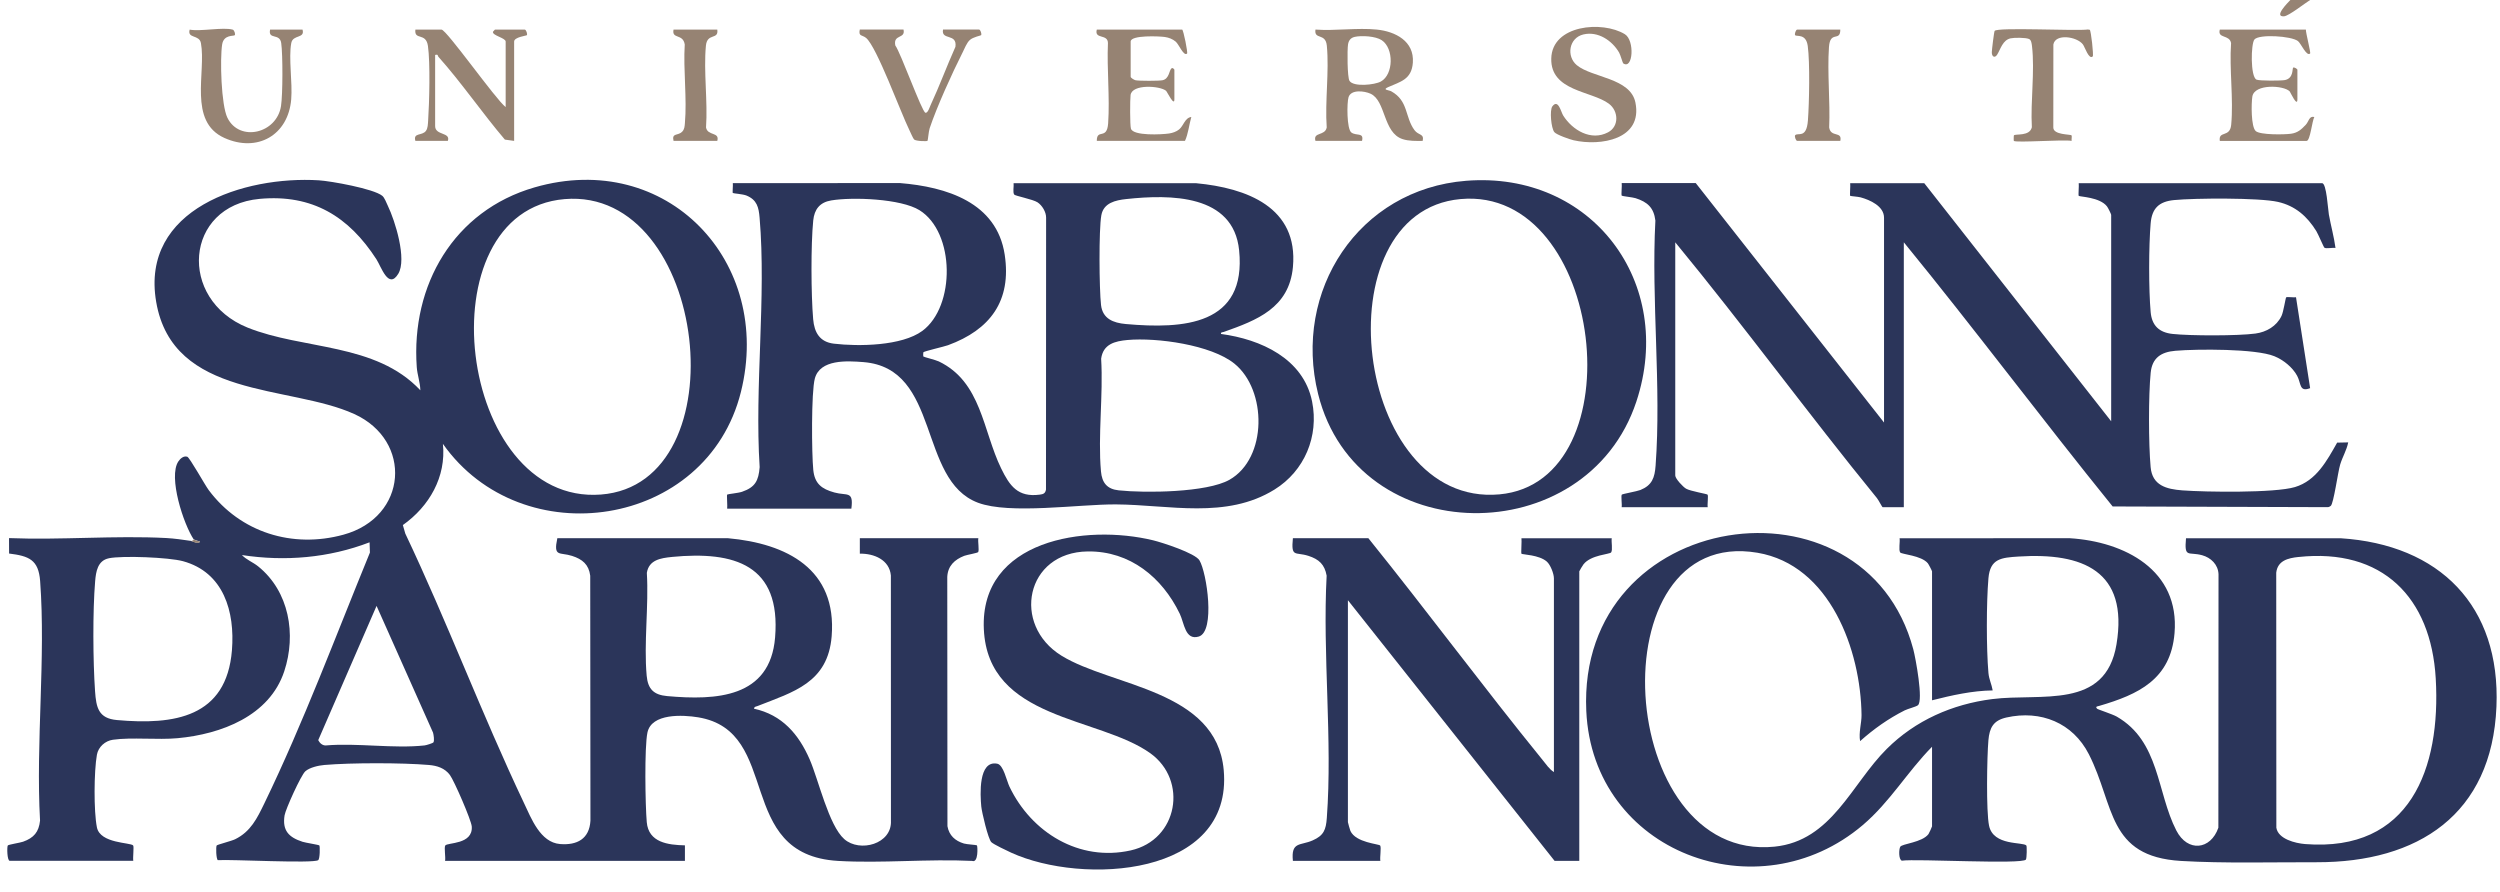 <?xml version="1.0" encoding="UTF-8"?>
<svg id="Calque_1" xmlns="http://www.w3.org/2000/svg" version="1.1" viewBox="0 0 850.32 303.36">
  <!-- Generator: Adobe Illustrator 29.8.1, SVG Export Plug-In . SVG Version: 2.1.1 Build 2)  -->
  <defs>
    <style>
      .st0 {
        fill: #2b355a;
      }

      .st1 {
        fill: #968373;
      }
    </style>
  </defs>
  <path class="st1" d="M785.73,0c-1.73,1.07-7.25,5.44-8.87,5.55-3.58.25,1.19-4.54,2.15-5.55h6.72Z"/>
  <path class="st0" d="M65.94,183.55c-3.53-5.22-8.78-21.33-5.28-26.6.65-.97,1.78-1.98,3.02-1.61.83.24,6.01,9.63,7.34,11.4,10.77,14.37,28.45,19.88,45.78,15.13,21.94-6.01,23.58-32.01,3.69-41.05-22.07-10.03-61.7-5.05-67.37-38.15-5.43-31.72,30.09-42.9,55.31-41.34,4.14.26,18.64,2.86,21.59,5.27.79.64,1.41,2.41,1.89,3.39,2.47,5.1,6.56,18.2,3.54,23.15-3.32,5.44-5.77-2.39-7.4-4.92-9.41-14.58-21.81-22.22-39.73-20.58-25.59,2.34-27.93,34.18-4.13,43.78,18.9,7.62,43.57,5.09,58.78,21.33-.05-2.64-1.03-5.25-1.22-7.89-1.99-27.89,12.61-53.2,40.08-61.13,44.97-12.98,81.24,25.27,70.17,69.6-11.59,46.45-74.5,55.7-101.36,17.64,1.18,11.22-4.66,21.29-13.62,27.62l.83,2.89c14.28,30.09,26.04,61.45,40.31,91.53,2.53,5.33,5.59,13.51,12.3,14.07,5.79.48,9.99-1.73,10.36-7.91l-.07-83.35c-.49-3.83-2.67-5.62-6.2-6.75-4.19-1.35-6.41.55-4.99-6.01h58.02c20.07,1.81,37.11,10.53,35.29,33.33-1.27,15.88-13.08,18.96-25.18,23.74-.5.2-1.16.17-1.23.92,9.54,2.09,15.19,8.65,18.94,17.27,2.99,6.88,6.47,22.41,11.75,27.08s16.27,1.69,15.88-6.24l-.02-83.41c-.49-5.35-5.74-7.52-10.56-7.43v-5.27h40.31c-.22,1.05.35,4.1-.06,4.73-.21.32-3.85.94-4.72,1.27-3.3,1.28-5.6,3.43-5.79,7.16l.06,84.8c.55,3.15,2.63,5.01,5.61,5.9.97.29,4.26.46,4.42.62.23.22.57,6.14-1.65,5.29-14.99-.73-30.74.88-45.63,0-35.43-2.11-18.8-44.11-47.55-48.84-5.19-.85-15.84-1.43-17.24,5.18-1.05,5-.74,24.78-.23,30.48.61,6.93,7.22,7.76,12.98,7.89v5.27h-81.58c.24-1.12-.37-4.54.06-5.21.7-1.09,9.45-.25,9.02-6.47-.15-2.15-6.02-15.64-7.44-17.53-1.75-2.34-4.33-3.16-7.15-3.4-9.12-.78-26.42-.78-35.54,0-1.98.17-5,.84-6.48,2.15s-6.73,12.91-7.06,14.99c-.82,5.17,1.43,7.47,6.12,8.99,1.02.33,5.52,1.02,5.71,1.24.24.28.22,4.58-.4,5.01-1.73,1.2-29.79-.33-34.13,0-.59-.41-.69-4.54-.39-5,.18-.28,5.06-1.52,6.28-2.12,5.3-2.61,7.46-7.11,9.91-12.15,13.38-27.63,24.31-57.02,35.93-85.36l-.12-3.48c-13.88,5.32-28.75,6.58-43.42,4.33,1.51,1.6,3.77,2.44,5.51,3.84,10.58,8.52,13.04,23.15,8.89,35.7-5.03,15.22-21.49,21.38-36.24,22.75-6.84.64-15.62-.38-22.03.53-2.64.37-4.97,2.43-5.45,5.1-1,5.61-1.11,19.16,0,24.7s11.43,5.1,12.32,6.15c.35.41-.15,4.25.05,5.22H3.31c-.89,0-.98-4.7-.66-5.21.2-.31,4.23-.93,5.2-1.28,3.65-1.31,5.37-3.28,5.77-7.18-1.48-26.53,1.98-55.21.03-81.49-.54-7.26-3.82-8.51-10.56-9.35l-.02-5.25c17.62.72,35.99-.95,53.53-.02,2.56.14,5.82.58,8.38.98.68.1,1.76.94,2.88.47v-.47c-.65.19-1.54-.47-1.92-.48ZM192.05,67.72c-48.32,4.06-36.57,104.23,12.33,100.49,47.71-3.65,36.45-104.59-12.33-100.49ZM228.51,189.44c-3.78.37-7.81,1-8.5,5.41.68,11.26-1.06,23.86-.06,34.96.41,4.56,2.4,6.54,6.96,6.95,16.69,1.49,35.02.63,36.72-19.92,2.04-24.7-13.72-29.48-35.12-27.41ZM37.02,189.89c-3.8.77-4.39,4.52-4.66,7.81-.85,10.1-.74,27.21-.03,37.39.39,5.54,1.13,9.26,7.44,9.82,19.45,1.74,37.29-.86,39.12-23.75,1.05-13.12-2.79-26.5-16.68-30.29-4.75-1.29-20.48-1.94-25.19-.99ZM147.43,252.48c.37-.6.07-2.51-.14-3.29l-19.21-43.11-19.84,45.66c.5.98,1.38,1.83,2.54,1.81,10.68-.92,23.17,1.14,33.63-.01.58-.06,2.84-.76,3.02-1.05Z"/>
  <path class="st0" d="M657.13,254c-8.39,8.51-14.27,18.74-23.51,26.6-35.57,30.28-91.9,9.44-94.08-38.8-3.13-69.21,94.73-82.88,111.22-20.97.79,2.96,3.48,17.46,1.58,19.04-.62.52-3.4,1.19-4.49,1.74-5.56,2.8-10.55,6.34-15.18,10.47-.53-2.86.52-6.23.49-8.84-.25-22.04-10.69-51.06-35.42-55.24-55.09-9.32-48.39,105.44,5.83,99.97,19.48-1.97,26.14-21.3,38.19-33.27,9.73-9.67,22.26-15.19,35.84-16.92,16.58-2.11,38.56,3.81,42.28-18.64,4.14-24.99-11.54-31.24-33.25-29.85-5.96.38-9.74.68-10.31,7.43-.71,8.24-.72,23.92,0,32.14.2,2.25,1.09,3.85,1.45,5.97-7,.1-13.89,1.66-20.63,3.36v-43.85c0-.21-1.16-2.42-1.43-2.75-2.18-2.67-8.93-3.04-9.4-3.68-.6-.83,0-3.65-.21-4.83l57.85-.02c18.69,1.16,37.47,10.84,35.67,32.31-1.32,15.74-12.3,20.83-25.63,24.73-.53.16-1.48.17-.7.96.25.26,5.21,1.84,6.68,2.68,14.64,8.43,13.57,25.7,20.25,38.72,3.85,7.5,11.69,6.64,14.31-.93l.05-86.26c-.15-3.24-2.57-5.59-5.57-6.42-4.69-1.29-6.12,1.15-5.49-5.78h52.54c33.71,2.14,54.48,22.99,53.05,57.29-1.53,36.68-26.7,53-61.19,52.91-14.72-.04-31.58.43-46.11-.44-25.16-1.5-22.48-18.91-31.33-36.29-5.44-10.68-16.34-15.12-28.04-12.5-4.42.99-5.76,3.44-6.13,7.78-.48,5.54-.8,24.17.23,29.04,1.46,6.95,11.56,5.41,12.69,6.73.19.22.16,4.31-.16,4.77-1.2,1.73-37.27-.34-42.19.38-1.14-.37-1.05-3.89-.55-4.73.62-1.05,7.43-1.44,9.6-4.31.21-.28,1.21-2.48,1.21-2.63v-27.08ZM781.8,189.44c-3.56.38-7.12,1.22-7.59,5.36l.04,86.73c.62,3.87,6.47,5.29,9.79,5.56,35.75,2.81,46.21-25.77,44.42-56.35-1.61-27.59-18.18-44.36-46.67-41.29Z"/>
  <path class="st0" d="M247.33,173.01c.14-.82-.19-4.6,0-4.79.18-.18,3.83-.52,5.05-.95,4.48-1.54,5.63-3.75,6-8.39-1.76-27.44,2.29-57.72-.02-84.84-.3-3.54-.89-6.06-4.46-7.53-1.27-.52-4.48-.7-4.65-.87s.11-2.69,0-3.35l56.89-.02c15.73,1.29,32.9,6.54,35.59,24.36,2.38,15.73-4.95,25.53-19.29,30.79-1.35.49-8.16,2.04-8.39,2.41-.07.1-.06,1.35-.01,1.41.18.21,4.18,1.17,5.27,1.69,14.52,6.96,14.95,23.52,21.19,36.35,2.91,5.99,5.71,9.95,13.15,8.96,1.22-.16,1.87-.4,2.12-1.71l.04-92.5c.02-1.93-1.35-4.19-2.93-5.22s-7.6-2.17-7.92-2.63c-.55-.78-.07-2.84-.21-3.86h62.14c17.04,1.61,34.76,8.11,32.87,28.51-1.3,13.94-12.27,18.08-23.5,22.06-.46.16-1.1.05-.96.7,13.49,1.8,28.04,8.35,30.98,22.98,2.37,11.81-2.56,23.6-12.78,29.94-16.43,10.19-35.85,5.17-53.93,5.05-12.56-.08-36.12,3.49-46.93-.57-20.54-7.72-12.57-45.74-38.97-47.83-5.58-.44-14.74-1.01-16.52,5.58-1.25,4.64-1.08,25.63-.53,31.09.47,4.71,2.87,6.49,7.19,7.68s6.57-.69,5.76,5.51h-42.23ZM383.03,67.71c-3.6.39-7.66,1.28-8.43,5.48-.9,4.93-.72,25.22-.11,30.56.54,4.68,4.18,6.08,8.41,6.46,19.65,1.76,41.15.44,38.56-25.09-1.93-19.11-23.42-19.03-38.43-17.41ZM282.71,68.17c-3.88.65-5.73,3.03-6.11,6.84-.82,8.24-.74,25.23-.02,33.56.39,4.53,2.24,7.75,7.03,8.32,8.42,1,23.11.8,30.1-4.34,11.29-8.32,11.16-33.52-.96-41.05-6.33-3.93-22.79-4.54-30.03-3.33ZM383.51,115.64c-4.32.39-8.3,1.39-8.98,6.37.75,12.35-1.14,26.14-.06,38.32.34,3.84,2.05,6.03,6.02,6.45,8.96.96,29.98.77,37.68-3.59,12.95-7.34,12.81-30.56,1.66-39.53-7.94-6.39-26.36-8.9-36.31-8.02Z"/>
  <path class="st0" d="M640.81,143.77v-69.73c0-3.94-4.8-6.04-7.95-6.91-.92-.25-3.43-.4-3.56-.52-.19-.18.13-3.54,0-4.31h25.19l63.58,80.99v-70.21c0-.29-1.1-2.48-1.43-2.89-2.5-3.18-9.23-3.22-9.61-3.58-.19-.18.13-3.54,0-4.31h82.78c1.52,0,1.99,8.93,2.3,10.64.68,3.81,1.74,7.56,2.26,11.4-.94-.18-3.13.32-3.76-.08-.27-.17-2.14-4.65-2.75-5.63-3.12-5.04-7.12-8.6-13.06-9.96-6.35-1.45-28.35-1.31-35.36-.62-5.08.5-7.5,2.79-7.94,7.89-.66,7.69-.69,22.57,0,30.23.41,4.58,2.9,6.92,7.45,7.41,6.05.66,22.24.68,28.19-.13,3.75-.51,7.2-2.5,8.87-6,.69-1.44,1.35-6.09,1.59-6.32s2.65.1,3.34-.02l4.8,30.91c-3.75,1.45-3-1.58-4.42-4.21-1.58-2.92-4.7-5.41-7.74-6.65-6.36-2.6-26.32-2.48-33.69-1.85-4.86.42-7.87,2.41-8.38,7.45-.78,7.83-.73,24.23-.02,32.12.55,6.22,5.32,7.5,10.8,7.91,7.92.59,31.43.93,38.27-1.12,7.28-2.17,10.88-8.95,14.37-15.12l3.76-.08c-.51,2.64-1.96,4.95-2.74,7.56s-2.21,13.28-3.21,14.05c-.31.23-.62.4-1.01.42l-73.16-.24c-24.02-29.68-46.89-60.3-71.03-89.85v90.1h-7.2c-.18,0-1.37-2.39-1.94-3.09-23.34-28.61-45.13-58.5-68.6-87v79.31c0,1.09,2.66,3.9,3.67,4.48,1.49.87,7.07,1.75,7.32,2.03.32.37-.13,3.41.05,4.27h-29.27c.17-.86-.28-3.89.05-4.27.21-.25,5.19-1.12,6.33-1.58,3.98-1.62,4.86-4.19,5.16-8.27,2-26.86-1.5-56.23-.07-83.36-.53-4.4-2.69-6.33-6.76-7.63-.94-.3-4.51-.67-4.68-.84-.25-.26.13-3.49-.02-4.29h25.19l64.06,81.47Z"/>
  <path class="st0" d="M498.68,61.49c42.8-3.38,71.24,34.72,57.9,75.08-16.93,51.22-94.96,50.85-108.25-2.56-8.72-35.02,13.71-69.63,50.35-72.52ZM496.76,67.71c-47.86,4.35-36.34,104.93,13.23,100.44,46.89-4.24,35.71-104.89-13.23-100.44Z"/>
  <path class="st0" d="M528.53,262.62v-65.9c0-1.57-1.16-4.61-2.43-5.72-2.63-2.31-8.28-2.35-8.61-2.66-.19-.18.14-4.42,0-5.27h30.71c-.2,1.17.39,3.99-.21,4.82-.48.67-6.86.82-9.39,4.04-.27.34-1.44,2.26-1.44,2.4v98.48h-8.4l-70.3-88.66v75.48c0,.16.71,2.69.85,2.99,1.86,4.04,9.75,4.4,10.13,4.98.43.67-.17,4.09.06,5.21h-29.75c-.68-6.65,2.51-5.11,6.71-6.96,3.81-1.68,4.53-3.62,4.83-7.64,1.97-26.57-1.49-55.59-.06-82.41-.68-3.81-2.62-5.59-6.21-6.74-4.48-1.44-5.93.71-5.27-6h25.67c20.06,24.9,39.12,50.65,59.28,75.46,1.16,1.43,2.24,3.07,3.82,4.09Z"/>
  <path class="st0" d="M337.19,286.46c-1.12-1.12-3.24-10.2-3.43-12.15-.37-3.9-1.06-15.83,5.44-14.55,2.11.41,3.18,5.79,4.16,7.83,7.45,15.55,23.68,25.57,41.22,21.66,16.13-3.6,19.54-23.84,6.66-33.06-17.53-12.54-55.2-11.18-56.61-42.19-1.38-30.43,34.64-35.81,57.61-30.22,3.11.76,14.26,4.36,15.73,6.81,2.5,4.14,5.47,24.21-.24,25.92-4.65,1.39-4.91-4.55-6.45-7.74-5.97-12.37-16.93-21.38-31.28-21.21-21.16.25-26.02,24.96-8.92,35.48s52.68,11.52,55.14,38.86c3.28,36.45-48.07,39.19-72.3,28.11-1.3-.6-5.99-2.81-6.74-3.57Z"/>
  <path class="st1" d="M468.3,10.06c6.3.64,12.78,3.94,12.25,11.25-.42,5.8-4.3,6.48-8.46,8.35-2.07.93.34.97,1.09,1.38,5.93,3.28,4.6,8.7,7.91,13.21,1.38,1.88,3.36,1.11,2.81,3.67-2.2.03-4.72.09-6.83-.6-6.72-2.19-5.64-13.05-10.92-15.45-2.09-.95-6.59-1.52-7.47,1.17-.59,1.83-.65,10.84.96,12.03,1.69,1.25,4.35-.15,3.62,2.85h-15.84c-.89-3.13,3.27-1.59,3.83-4.57-.63-8.92.88-19.04.04-27.81-.43-4.48-4.38-1.87-3.87-5.48,6.69.49,14.29-.67,20.87,0ZM460.73,12.56c-1.35.31-2.02,1.23-2.23,2.56-.29,1.82-.26,11.18.5,12.38,1.36,2.14,8.58,1.39,10.68.22,4.33-2.39,4.46-11.27.28-14.05-2.07-1.38-6.86-1.66-9.23-1.12Z"/>
  <path class="st1" d="M171.99,36.42V14.14c0-1.26-4.63-2.04-4.32-3.35.23-.17.59-.73.72-.73h10.08c.49,0,1.01,1.58.72,1.91-.16.19-4.32.64-4.32,2.16v33.79l-3.15-.44c-7.71-9.05-14.73-19.35-22.62-28.18-.29-.32.04-.92-1.1-.61v24.2c0,3.24,5.36,2.01,4.32,5.03h-11.04c-.82-2.89,2.26-1.65,3.57-3.38.7-.92.69-2.43.77-3.55.41-6.05.75-19.69-.07-25.37-.68-4.72-4.71-1.74-4.27-5.56h8.88c1.71,0,18.52,23.9,21.83,26.36Z"/>
  <path class="st1" d="M552.08,21.52c-.16-.11-.91-2.84-1.38-3.65-2.4-4.11-7.18-7.32-12.13-6.16s-5.88,7.44-2.25,10.46c5.18,4.29,18.22,4.3,19.93,12.69,2.56,12.59-11.87,14.93-21.02,12.85-1.33-.3-5.82-1.87-6.56-2.78-1.08-1.32-1.65-7.47-.66-8.77,2-2.62,2.93,1.94,3.67,3.12,3.14,5,9.49,8.79,15.27,5.72,3.81-2.02,3.59-7.26.27-9.73-5.91-4.4-19.81-4.19-19.59-15.32.22-11.55,17.42-12.98,25.03-8.32,3.42,2.09,2.78,12.22-.56,9.91Z"/>
  <path class="st1" d="M402.08,10.06c.45.14,1.98,7.85,1.68,8.14-1.13,1.1-2.78-3.13-3.87-4.04s-2.35-1.38-3.69-1.58c-1.71-.26-11.63-.73-11.63,1.55v11.98c0,.36,1.17,1.09,1.69,1.19,1.27.24,7.82.24,9.09,0,2.4-.45,2.26-3.4,3.13-4.07.42-.33.96.39.96.49v10.06c0,2.6-2.51-2.64-2.84-2.91-2.14-1.73-11.55-2.33-12.06,1.45-.2,1.51-.23,10.29.12,11.43.76,2.55,10.59,2.01,12.98,1.65,1.19-.18,2.47-.61,3.41-1.38,1.51-1.22,1.97-3.98,4.15-4.24-.75,2.64-1.07,5.81-2.16,8.14h-29.99c-.01-4.32,3.46-.15,3.86-5.97.61-8.83-.46-18.4-.07-27.31-.03-3.23-4.69-1.15-3.79-4.58h29.03Z"/>
  <path class="st1" d="M784.29,10.06c-.03,1.17,1.74,7.86,1.44,8.14-1.21,1.12-3.09-3.44-4.14-4.24-2.29-1.74-13.21-2.42-14.8-.53-1.19,1.42-1.41,12.64.7,13.65.94.45,8.47.41,9.73.14,2.94-.65,2.38-3.88,2.75-4.21.31-.28,1.44.44,1.44.72v10.06c0,2.83-2.44-2.5-2.6-2.68-1.94-2.12-12.03-2.7-12.73,1.75-.36,2.29-.47,10.28,1.16,11.72,1.52,1.35,9.67,1.22,11.97.91s3.53-1.44,5.07-3.08c1.05-1.13,1.09-3.06,2.89-2.62-.78,1.32-1.39,8.14-2.64,8.14h-29.51c-.52-3.62,3.44-1,3.87-5.48.83-8.77-.67-18.89-.04-27.81-.55-2.97-4.71-1.43-3.83-4.57h29.27Z"/>
  <path class="st1" d="M79.13,10.06c.59.17,1,1.59.72,1.91-.33.39-3.76-.29-4.29,3.15-.77,4.94-.35,20.63,1.81,24.98,4.1,8.26,16.75,5.37,18.21-4.03.61-3.92.63-17.47.07-21.42-.5-3.51-4.51-.99-3.79-4.58h11.04c.89,3.13-3.27,1.59-3.83,4.57-.96,5.13.46,13.47-.02,19.15-1.02,12.21-11.53,18.17-22.72,13.13-12.45-5.61-6.15-22.37-7.99-32.27-.55-2.97-4.71-1.43-3.83-4.57,3.77.69,11.37-.92,14.64,0Z"/>
  <path class="st1" d="M307.31,10.06c.76,3.25-3.59,1.49-2.79,5.4,1.84,2.49,9.03,22.54,10.23,22.88.82.24,1.46-1.92,1.76-2.56,3.03-6.5,5.52-13.31,8.46-19.86.66-4.73-4.94-2.06-4.22-5.87h12.24c.5,0,.98,1.53.72,1.91-.12.17-2.72.61-3.86,1.66-1.07.98-1.79,2.93-2.46,4.25-3.52,6.97-8.74,18.45-11.18,25.74-.37,1.11-.58,4.14-.74,4.3-.19.19-3.87.15-4.56-.47-.33-.29-1.27-2.51-1.61-3.19-2.95-5.98-11.06-28.25-14.7-31.33-1.32-1.12-2.69-.42-2.16-2.87h14.88Z"/>
  <path class="st1" d="M684.96,47.92c-.07-.07-.05-1.8.03-1.88.55-.61,5.37.42,6.1-2.77-.5-8.75,1.06-19.08.04-27.64-.1-.81-.23-2.03-1-2.37-1.15-.5-5.01-.5-6.28-.22-2.69.61-3.39,3.65-4.54,5.52-.83,1.35-1.88.73-1.84-.82.02-.86.76-6.93.96-7.23.88-1.32,27.98.1,31.72-.48l.63.1c.45.28,1.36,8.7,1.03,9.04-1.3,1.31-2.71-3.23-3.36-4.07-2.07-2.69-9.36-3.77-10.04.03l-.02,28.23c-.02,2.59,5.82,2.26,6.2,2.68.19.21-.06,1.39.03,1.88-2.43-.54-18.99.71-19.67,0Z"/>
  <path class="st1" d="M625.94,10.06c.01,4.32-3.46.15-3.86,5.97-.61,8.83.46,18.4.07,27.31.5,3.54,4.53,1.15,3.79,4.58h-14.64c-.49,0-1.01-1.57-.72-1.91.9-1.07,3.86,1.34,4.34-5.02.45-5.96.72-19.72-.06-25.38-.6-4.31-3.78-3.06-4.28-3.64-.29-.34.23-1.91.72-1.91h14.64Z"/>
  <path class="st1" d="M243.97,10.06c.52,3.62-3.44,1-3.87,5.48-.83,8.77.67,18.89.04,27.81.55,2.97,4.71,1.43,3.83,4.57h-14.88c-.67-2.8,1.51-1.69,2.9-3.09.83-.84.86-1.78.96-2.87.76-8.52-.59-18.18-.05-26.83-.59-3.8-4.49-1.71-3.81-5.06h14.88Z"/>
  <path class="st1" d="M65.94,183.55c.37.01,1.26.68,1.92.48v.47c-1.12.47-2.2-.37-2.88-.47.34.06.89-.48.96-.48Z"/>
</svg>